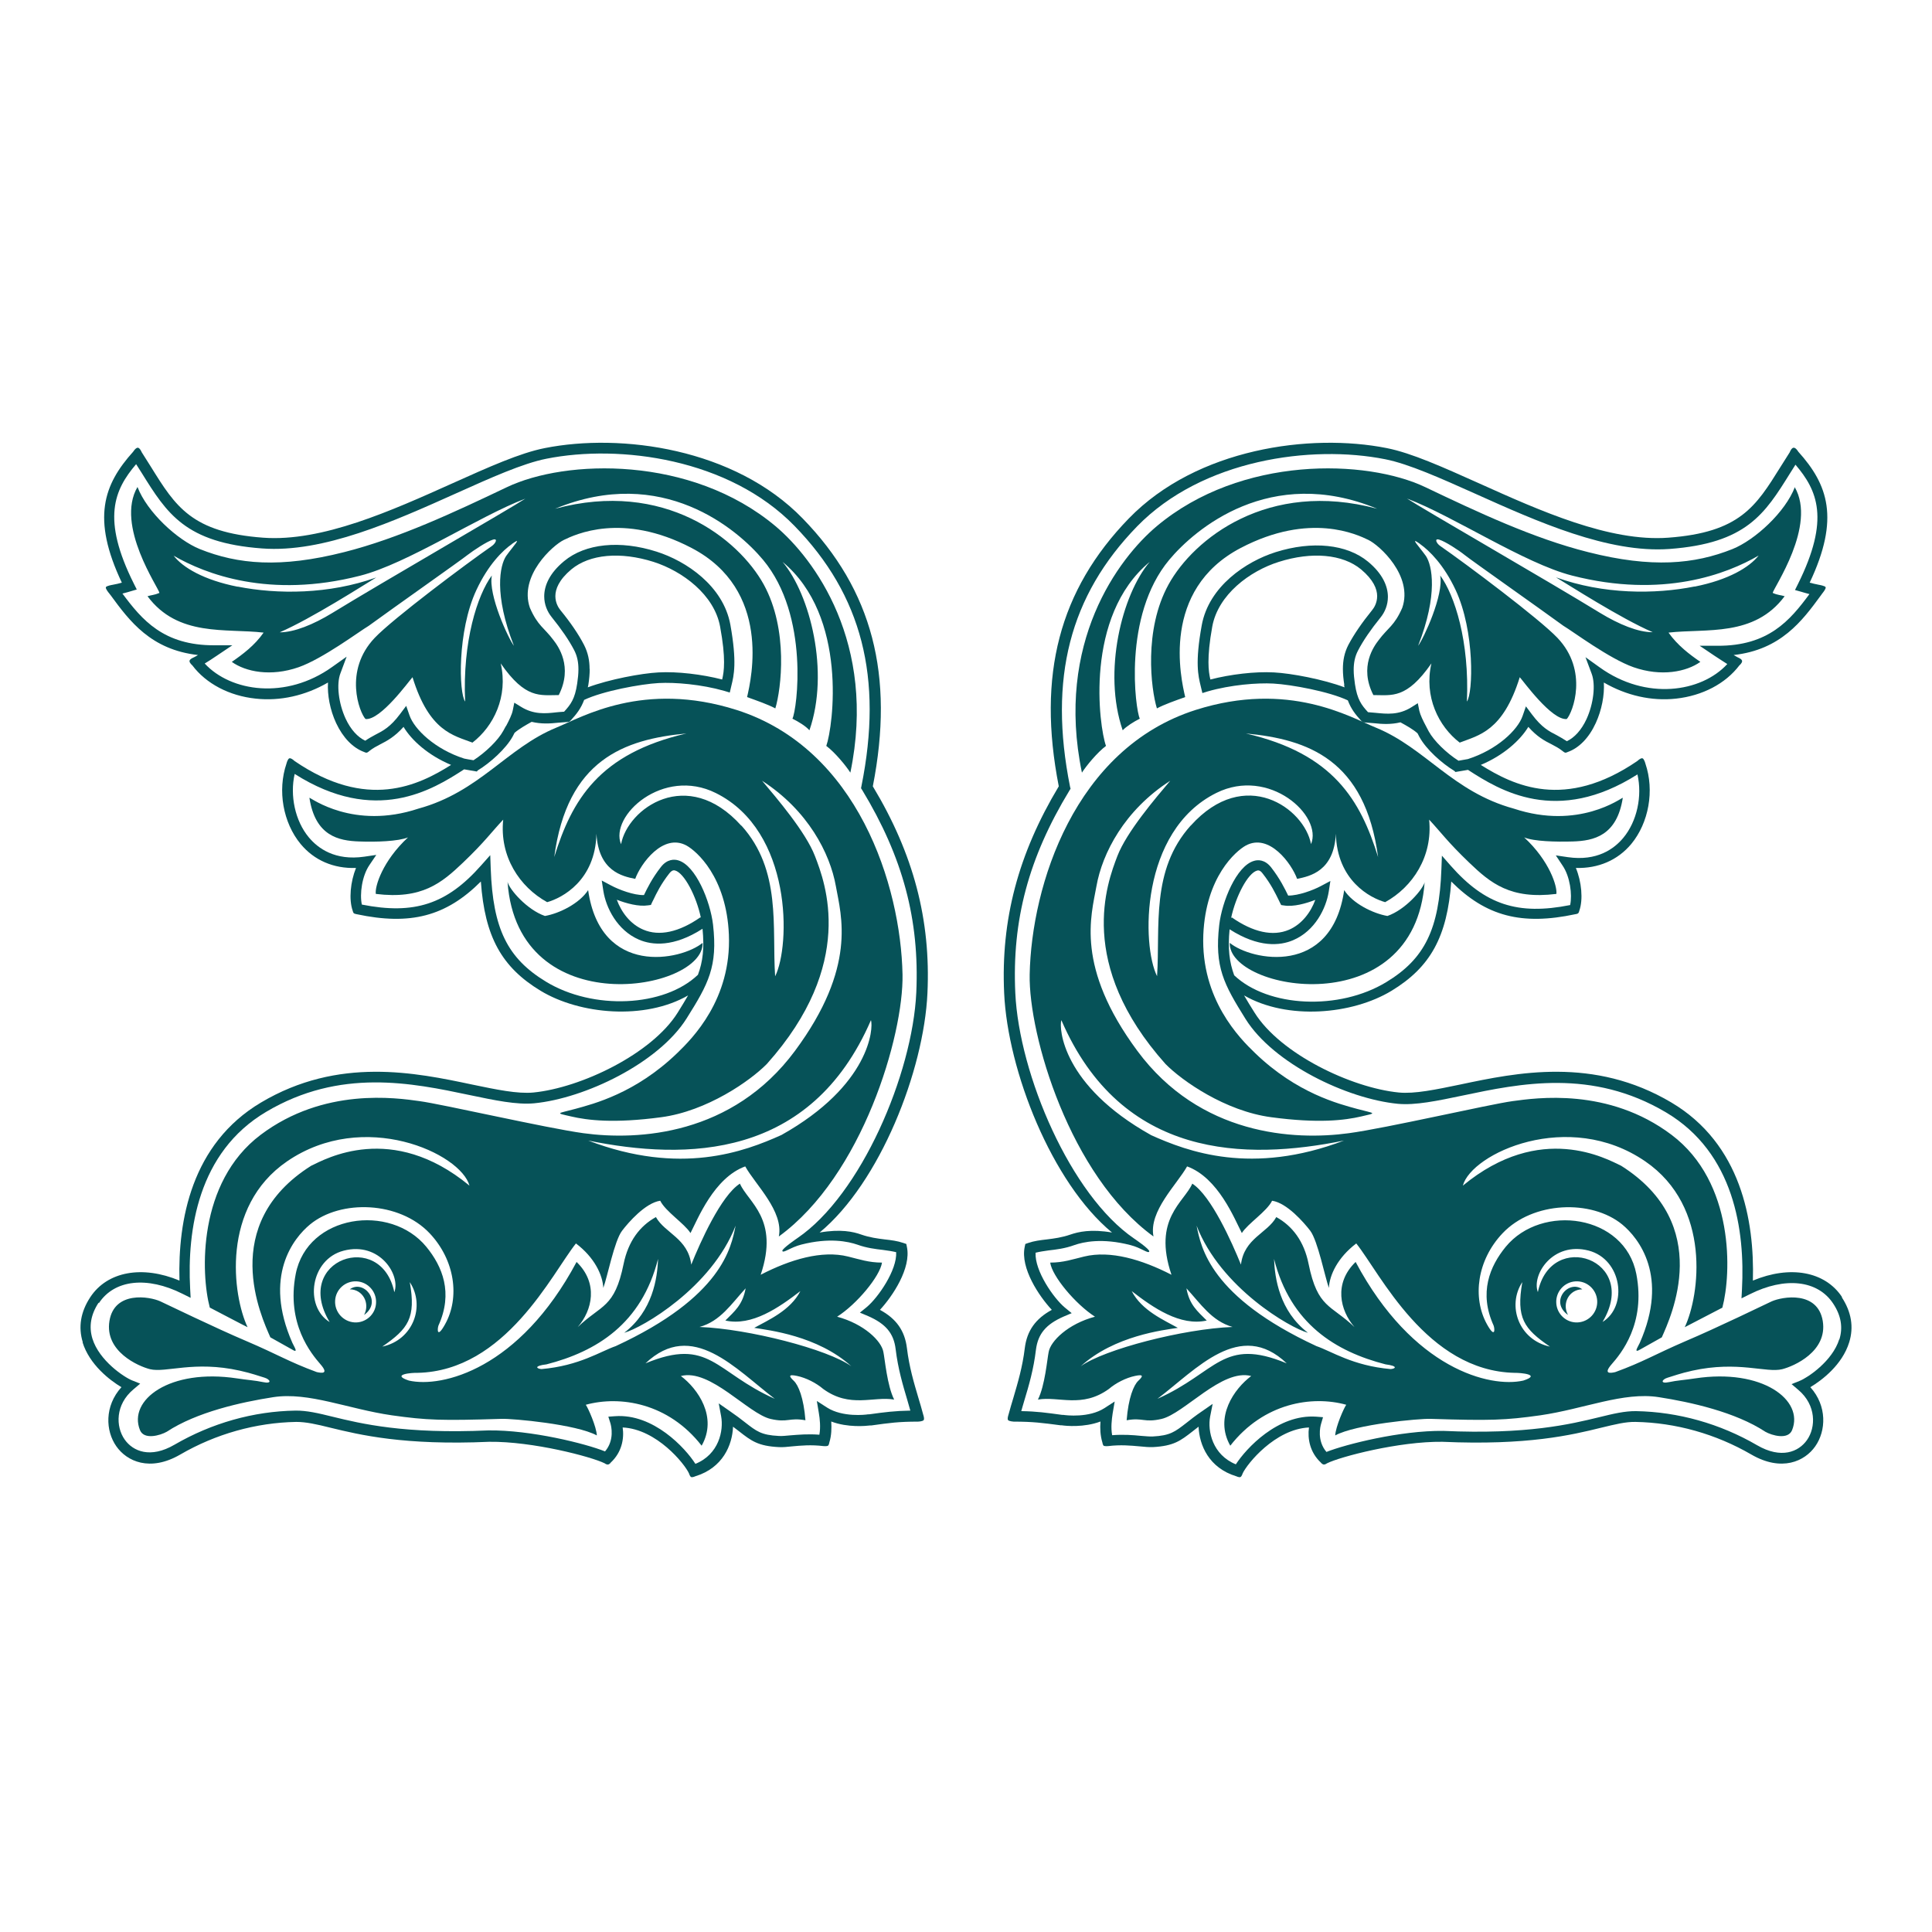 <svg width="48" height="48" viewBox="0 0 48 48" fill="none" xmlns="http://www.w3.org/2000/svg">
<g id="CasaDelMar_48">
<rect width="48" height="48" fill="white"/>
<g id="Group">
<g id="Group_2">
<path id="Vector" d="M44.587 12.099C45.148 13.056 44.052 14.618 44.043 14.731C44.169 14.788 44.241 14.782 44.339 14.813C43.58 15.83 42.399 15.61 41.454 15.717C41.678 16.035 41.98 16.262 42.245 16.444C41.901 16.69 41.275 16.819 40.582 16.576C39.984 16.365 39.093 15.698 38.841 15.547C38.218 15.093 36.555 13.922 36.395 13.793C36.234 13.664 35.907 13.453 35.762 13.409C35.626 13.365 35.686 13.5 35.784 13.566C36.439 14.02 38.243 15.373 38.693 15.846C39.474 16.665 39.074 17.703 38.926 17.864C38.551 17.902 37.843 16.916 37.758 16.825C37.339 18.173 36.735 18.267 36.266 18.45C35.74 18.047 35.374 17.307 35.563 16.482C34.943 17.373 34.584 17.269 34.121 17.269C33.759 16.561 34.14 16.05 34.254 15.902C34.48 15.597 34.644 15.55 34.839 15.1C35.113 14.306 34.272 13.547 33.998 13.415C33.725 13.283 32.547 12.713 30.825 13.614C28.832 14.659 29.338 16.857 29.446 17.319C29.206 17.404 28.92 17.505 28.743 17.6C28.596 17.121 28.41 15.648 29.033 14.52C29.653 13.393 31.498 11.91 34.216 12.64C31.555 11.539 29.679 13.154 29.049 13.909C27.887 15.301 28.211 17.64 28.318 17.855C28.164 17.933 27.988 18.044 27.893 18.144C27.393 16.693 27.874 14.772 28.564 13.96C26.933 15.311 27.305 18.053 27.478 18.532C27.267 18.689 26.993 19.02 26.88 19.196C26.212 15.969 27.789 13.872 28.737 13.075C30.837 11.312 33.954 11.406 35.415 12.105C36.709 12.722 38.098 13.377 39.455 13.717C41.042 14.12 42.1 14.017 43.041 13.642C43.605 13.415 44.357 12.722 44.594 12.099H44.587ZM42.103 14.574C42.944 14.407 43.463 14.095 43.693 13.802C42.915 14.256 41.316 14.879 39.058 14.3C37.874 13.998 36.105 12.82 34.956 12.386C35.374 12.659 38.504 14.46 39.751 15.226C40.226 15.515 40.702 15.71 41.061 15.707C40.27 15.367 38.954 14.52 38.658 14.344C39.836 14.769 41.114 14.769 42.103 14.571V14.574ZM35.28 13.513C35.012 13.324 35.233 13.547 35.425 13.812C35.582 14.045 35.733 14.769 35.233 16.044C35.368 15.868 35.875 14.775 35.781 14.297C36.139 14.782 36.511 15.934 36.445 17.43C36.599 17.219 36.643 15.685 36.165 14.659C35.872 14.032 35.513 13.68 35.277 13.513H35.28Z" fill="#065258"/>
<path id="Vector_2" d="M39.312 32.033C38.991 32.033 38.798 32.376 38.956 32.669C38.487 32.335 38.975 31.781 39.312 32.033Z" fill="#065258"/>
<path id="Vector_3" d="M35.398 21.91C35.354 22.096 34.917 22.603 34.47 22.757C34.108 22.694 33.607 22.445 33.396 22.115C33.087 24.272 31.088 23.866 30.553 23.425C30.509 24.618 35.144 25.446 35.395 21.913L35.398 21.91Z" fill="#065258"/>
<path id="Vector_4" d="M42.796 32.486C42.547 32.615 41.98 32.911 41.857 32.974C42.229 32.187 42.528 29.986 40.875 28.853C38.967 27.543 36.558 28.655 36.344 29.457C38.281 27.858 39.927 28.799 40.277 28.963C42.591 30.424 41.511 32.719 41.287 33.226L40.765 33.519C40.569 33.639 40.692 33.469 40.739 33.365C41.473 31.709 40.711 30.758 40.302 30.421C39.54 29.797 38.085 29.842 37.33 30.641C36.697 31.309 36.577 32.238 36.942 32.899C37.144 33.264 37.144 33.031 37.109 32.934C36.738 32.118 37.012 31.463 37.408 30.978C38.306 29.886 40.368 30.175 40.654 31.652C40.894 32.889 40.267 33.636 40.041 33.894C39.817 34.152 40.025 34.114 40.132 34.089C40.831 33.834 41.102 33.655 41.876 33.321C42.651 32.993 43.888 32.392 44.017 32.332C44.288 32.212 45.16 32.065 45.286 32.82C45.409 33.579 44.568 33.944 44.279 34.017C43.885 34.117 43.186 33.803 42.046 34.054C41.731 34.124 41.583 34.184 41.432 34.228C41.284 34.272 41.237 34.388 41.47 34.338C41.653 34.297 41.873 34.284 42.112 34.246C43.784 33.992 44.827 34.785 44.524 35.531C44.423 35.78 44.02 35.663 43.86 35.572C43.114 35.081 42.005 34.835 41.212 34.712C40.333 34.574 39.357 35.005 38.268 35.163C37.393 35.286 37.027 35.298 35.538 35.251C35.264 35.242 33.677 35.386 33.173 35.663C33.183 35.446 33.391 34.977 33.447 34.901C32.597 34.665 31.395 34.854 30.566 35.918C30.163 35.21 30.664 34.502 31.086 34.187C30.359 33.995 29.42 35.125 28.854 35.254C28.422 35.352 28.4 35.213 27.991 35.286C28.035 34.725 28.167 34.413 28.28 34.306C28.394 34.199 28.425 34.136 28.202 34.184C27.975 34.231 27.723 34.36 27.55 34.508C26.879 34.993 26.306 34.684 25.787 34.772C25.963 34.423 26.017 33.765 26.054 33.588C26.102 33.321 26.53 32.893 27.204 32.713C26.716 32.398 26.139 31.706 26.092 31.369C26.42 31.369 26.649 31.287 26.936 31.218C27.588 31.06 28.369 31.293 29.105 31.671C28.633 30.279 29.42 29.873 29.622 29.407C30.091 29.709 30.607 30.865 30.831 31.419C30.91 30.764 31.489 30.638 31.709 30.238C32.109 30.459 32.399 30.837 32.512 31.403C32.736 32.505 33.063 32.408 33.652 32.971C33.29 32.553 33.133 31.882 33.68 31.353C35.103 34.02 37.024 34.486 37.846 34.3C38.312 34.149 37.764 34.105 37.635 34.108C35.444 34.064 34.288 31.633 33.696 30.893C33.236 31.243 33.032 31.674 33.016 31.998C32.922 31.743 32.742 30.83 32.553 30.578C32.396 30.374 31.974 29.886 31.605 29.832C31.473 30.1 31.001 30.399 30.853 30.635C30.673 30.289 30.27 29.262 29.493 28.979C29.241 29.429 28.535 30.093 28.658 30.72C26.577 29.209 25.554 25.717 25.582 24.212C25.626 22.002 26.694 18.598 29.707 17.638C32.021 16.904 33.548 17.82 34.184 18.078C35.415 18.582 36.092 19.675 37.61 20.09C39.225 20.626 40.28 19.823 40.318 19.82C40.173 20.767 39.593 20.89 39.077 20.906C38.658 20.918 38.111 20.906 37.868 20.805C38.501 21.391 38.693 22.027 38.668 22.209C37.522 22.351 37.031 21.939 36.502 21.432C35.957 20.909 35.796 20.673 35.507 20.364C35.598 21.277 35.1 22.036 34.414 22.414C34.042 22.31 33.218 21.879 33.189 20.714C33.142 21.64 32.553 21.769 32.226 21.835C32.093 21.463 31.533 20.685 30.947 21.01C30.705 21.145 29.956 21.784 29.896 23.223C29.833 24.829 30.806 25.802 31.18 26.161C32.219 27.165 33.268 27.427 33.712 27.549C34.168 27.672 34.228 27.644 33.819 27.738C33.41 27.833 32.758 27.915 31.583 27.757C30.444 27.606 29.37 26.854 28.957 26.435C26.735 23.947 27.506 21.935 27.761 21.268C27.991 20.67 28.709 19.829 29.074 19.398C27.934 20.131 27.386 21.199 27.241 22.017C27.109 22.754 26.712 24.023 28.258 26.11C29.811 28.207 32.147 28.34 33.51 28.154C34.433 28.031 37.002 27.436 37.581 27.357C38.161 27.279 39.959 27.011 41.53 28.195C43.101 29.379 43.016 31.646 42.792 32.486H42.796ZM39.817 32.842C40.45 32.452 40.299 31.287 39.468 31.07C38.573 30.84 38.047 31.677 38.208 32.102C38.532 30.528 40.746 31.29 39.817 32.839V32.842ZM38.507 33.456C37.859 33.012 37.666 32.745 37.821 31.854C37.434 32.442 37.736 33.292 38.507 33.456ZM39.2 32.855C39.48 32.839 39.697 32.6 39.682 32.316C39.666 32.036 39.427 31.819 39.146 31.835C38.866 31.85 38.649 32.09 38.665 32.373C38.68 32.653 38.92 32.871 39.2 32.855ZM34.549 34.014C34.672 34.007 34.745 33.938 34.423 33.897C33.186 33.579 32.062 32.893 31.653 31.277C31.672 31.753 31.785 32.568 32.496 33.113C32.053 32.993 30.327 31.995 29.729 30.452C29.839 30.997 30.066 32.219 32.707 33.444C33.079 33.57 33.608 33.932 34.549 34.014ZM28.589 28.198C29.512 28.614 31.099 29.209 33.391 28.337C30.957 28.831 27.865 28.806 26.369 25.345C26.306 25.544 26.391 26.967 28.592 28.198H28.589ZM29.584 20.512C30.928 19.017 32.408 20.084 32.572 20.972C32.868 20.267 31.533 19.048 30.22 19.7C28.312 20.648 28.366 23.497 28.747 24.253C28.828 23.031 28.583 21.621 29.584 20.509V20.512ZM34.238 21.293C33.916 18.878 32.503 18.368 30.954 18.223C33.129 18.724 33.8 19.883 34.238 21.293ZM30.623 32.968C30.107 32.823 29.83 32.392 29.477 32.008C29.549 32.417 29.751 32.578 29.981 32.808C29.323 32.956 28.649 32.49 28.117 32.077C28.366 32.562 28.926 32.801 29.263 32.99C28.913 33.044 27.689 33.182 26.851 33.944C27.437 33.522 29.404 33.015 30.62 32.968H30.623ZM28.756 34.753C30.242 34.092 30.374 33.211 31.968 33.872C30.806 32.764 29.726 34.02 28.756 34.753Z" fill="#065258"/>
<path id="Vector_5" d="M45.767 32.228C45.342 31.583 44.47 31.432 43.55 31.816C43.591 30.32 43.254 28.419 41.526 27.392C39.596 26.246 37.678 26.649 36.277 26.945C35.669 27.071 35.147 27.181 34.753 27.143C33.575 27.027 31.812 26.186 31.17 25.16C31.069 25.002 30.987 24.864 30.909 24.731C31.982 25.349 33.594 25.21 34.574 24.615C35.537 24.029 35.956 23.277 36.056 21.901C36.919 22.767 37.81 22.997 39.139 22.713C39.139 22.713 39.189 22.707 39.208 22.691C39.227 22.675 39.237 22.628 39.237 22.628C39.337 22.348 39.293 21.904 39.152 21.564C39.709 21.58 40.191 21.372 40.528 20.969C40.965 20.44 41.107 19.64 40.88 18.973C40.88 18.973 40.852 18.859 40.808 18.84C40.764 18.825 40.679 18.907 40.679 18.907C38.878 20.138 37.606 19.517 36.79 19.004C37.354 18.768 37.769 18.393 37.971 18.059C38.191 18.308 38.377 18.406 38.547 18.491C38.642 18.541 38.733 18.588 38.824 18.661C38.824 18.661 38.859 18.692 38.884 18.699C38.909 18.705 38.95 18.683 38.95 18.683C39.23 18.585 39.479 18.33 39.646 17.965C39.794 17.644 39.866 17.269 39.847 16.957C40.408 17.282 41.034 17.424 41.642 17.357C42.297 17.285 42.87 16.986 43.216 16.529C43.216 16.529 43.286 16.473 43.282 16.422C43.279 16.372 43.172 16.331 43.172 16.331C43.141 16.315 43.106 16.293 43.072 16.274C44.243 16.142 44.772 15.43 45.238 14.794L45.276 14.741C45.276 14.741 45.37 14.631 45.358 14.59C45.348 14.555 45.194 14.53 45.194 14.53C45.096 14.511 45.033 14.495 44.961 14.476C45.716 12.88 45.414 12.039 44.677 11.221C44.677 11.221 44.621 11.123 44.564 11.123C44.507 11.123 44.466 11.236 44.466 11.236L44.233 11.605C43.623 12.584 43.223 13.229 41.444 13.359C39.989 13.466 38.264 12.691 36.746 12.008C35.846 11.605 35.071 11.255 34.454 11.133C32.555 10.755 29.737 11.139 28.046 12.88C26.318 14.659 25.764 16.772 26.305 19.536C25.298 21.214 24.863 22.852 24.948 24.675C25.036 26.599 26.129 29.385 27.628 30.622C27.108 30.531 26.793 30.604 26.592 30.673C26.384 30.745 26.192 30.77 26.009 30.793C25.849 30.811 25.694 30.83 25.546 30.881L25.474 30.906L25.458 30.981C25.348 31.507 25.814 32.203 26.132 32.543C25.726 32.764 25.515 33.063 25.461 33.491C25.405 33.96 25.288 34.35 25.178 34.725C25.137 34.864 25.093 35.005 25.055 35.15C25.055 35.15 25.017 35.257 25.049 35.286C25.084 35.314 25.184 35.32 25.184 35.32C25.669 35.32 25.896 35.352 26.349 35.411H26.378C26.478 35.427 26.932 35.471 27.341 35.317C27.328 35.481 27.335 35.663 27.388 35.837C27.388 35.837 27.398 35.909 27.426 35.922C27.458 35.934 27.53 35.928 27.53 35.928C27.839 35.89 28.097 35.915 28.308 35.934C28.437 35.947 28.544 35.956 28.642 35.953C29.164 35.925 29.328 35.796 29.633 35.559C29.677 35.522 29.728 35.487 29.778 35.446C29.797 35.903 30.033 36.469 30.713 36.677C30.713 36.677 30.786 36.712 30.82 36.696C30.852 36.68 30.874 36.605 30.874 36.605C30.984 36.369 31.677 35.506 32.521 35.465C32.483 35.745 32.543 36.082 32.816 36.337C32.816 36.337 32.842 36.375 32.883 36.385C32.924 36.391 32.968 36.356 32.968 36.356C33.295 36.192 34.759 35.808 35.836 35.821C37.952 35.915 39.051 35.651 39.781 35.471C40.134 35.386 40.386 35.323 40.631 35.327C41.633 35.345 42.628 35.626 43.509 36.136C44.268 36.577 44.841 36.303 45.099 35.934C45.37 35.55 45.398 34.93 44.977 34.464C45.263 34.294 45.77 33.91 45.943 33.349C46.06 32.971 45.997 32.593 45.757 32.228H45.767ZM45.697 33.27C45.528 33.818 44.91 34.228 44.715 34.306L44.511 34.388L44.681 34.533C45.124 34.908 45.121 35.459 44.892 35.78C44.687 36.07 44.255 36.255 43.654 35.906C42.735 35.371 41.696 35.078 40.647 35.059C40.37 35.056 40.087 35.122 39.731 35.21C39.019 35.383 37.939 35.645 35.858 35.55C34.797 35.538 33.431 35.884 32.955 36.073C32.716 35.792 32.801 35.44 32.823 35.371L32.87 35.21L32.703 35.197C31.746 35.128 30.956 35.991 30.704 36.381C30.125 36.145 29.998 35.556 30.065 35.197L30.128 34.879L29.86 35.065C29.699 35.175 29.577 35.27 29.479 35.349C29.192 35.572 29.073 35.667 28.638 35.689C28.56 35.692 28.459 35.682 28.342 35.673C28.15 35.654 27.911 35.635 27.631 35.657C27.596 35.468 27.621 35.267 27.643 35.119L27.694 34.82L27.442 34.983C27.058 35.232 26.485 35.163 26.422 35.153H26.393C26 35.1 25.764 35.065 25.373 35.059C25.398 34.977 25.42 34.889 25.446 34.807C25.562 34.423 25.679 34.026 25.738 33.532C25.789 33.138 25.987 32.902 26.425 32.71L26.626 32.625L26.456 32.486C26.173 32.25 25.704 31.57 25.729 31.123C25.83 31.098 25.94 31.082 26.053 31.066C26.245 31.044 26.459 31.019 26.692 30.934C26.916 30.855 27.382 30.752 28.087 30.934C28.349 31 28.534 31.158 28.553 31.092C28.569 31.035 28.175 30.77 28.175 30.77C26.601 29.697 25.32 26.699 25.225 24.672C25.14 22.861 25.556 21.309 26.57 19.64L26.598 19.596L26.585 19.546C26.047 16.854 26.576 14.801 28.251 13.078C29.873 11.413 32.584 11.044 34.416 11.41C35.002 11.526 35.801 11.885 36.652 12.266C38.201 12.962 39.958 13.749 41.478 13.639C43.39 13.497 43.843 12.77 44.473 11.759L44.608 11.545C45.15 12.181 45.474 12.896 44.668 14.514L44.596 14.659L44.753 14.703L44.838 14.728C44.879 14.738 44.917 14.75 44.955 14.76C44.473 15.412 43.937 16.051 42.669 16.044H42.228L42.593 16.29C42.725 16.375 42.826 16.444 42.914 16.498C42.266 17.203 40.896 17.408 39.747 16.583L39.391 16.328L39.545 16.74C39.646 17.011 39.592 17.483 39.416 17.867C39.29 18.138 39.117 18.327 38.928 18.415C38.843 18.359 38.758 18.311 38.679 18.267C38.487 18.17 38.305 18.075 38.062 17.751L37.911 17.549L37.829 17.786C37.709 18.138 37.19 18.629 36.469 18.859C36.469 18.859 36.293 18.891 36.236 18.9C35.934 18.708 35.625 18.406 35.496 18.17C35.474 18.132 35.455 18.091 35.436 18.056C35.436 18.056 35.436 18.05 35.433 18.05C35.354 17.902 35.288 17.767 35.263 17.66L35.225 17.471L35.065 17.572C34.747 17.77 34.457 17.738 34.174 17.71C34.174 17.71 34.057 17.701 33.988 17.694C33.824 17.515 33.72 17.379 33.663 16.995C33.645 16.869 33.632 16.753 33.632 16.643C33.632 16.473 33.66 16.315 33.739 16.164C33.868 15.915 34.057 15.641 34.296 15.345C34.407 15.21 34.482 15.03 34.482 14.829C34.482 14.565 34.35 14.253 33.988 13.954C33.462 13.519 32.602 13.431 31.692 13.718C30.956 13.951 30.033 14.568 29.857 15.534C29.687 16.466 29.769 16.791 29.832 17.049L29.873 17.219L30.005 17.178C30.575 17.014 31.236 16.961 31.636 16.983C32.086 17.008 33.024 17.181 33.487 17.401C33.566 17.612 33.673 17.748 33.818 17.908L33.862 17.946L34.139 17.968C34.34 17.99 34.558 18.003 34.794 17.946L34.822 17.962C34.926 18.019 35.109 18.119 35.219 18.22C35.235 18.248 35.247 18.274 35.263 18.305C35.433 18.62 35.83 18.97 36.132 19.152L36.16 19.18L36.472 19.127C37.262 19.64 38.679 20.512 40.682 19.24C40.805 19.779 40.672 20.405 40.332 20.814C40.102 21.092 39.677 21.4 38.953 21.296L38.654 21.252L38.821 21.504C39.007 21.775 39.066 22.225 39.01 22.486C37.709 22.745 36.897 22.477 36.044 21.51L35.824 21.259L35.811 21.595C35.757 23.085 35.398 23.822 34.441 24.401C33.27 25.112 31.507 25.03 30.663 24.231C30.543 23.903 30.502 23.566 30.549 23.088C31.271 23.551 31.803 23.497 32.127 23.359C32.675 23.126 32.946 22.565 33.012 22.153L33.053 21.888L32.816 22.014C32.628 22.115 32.259 22.253 32.004 22.25C31.922 22.083 31.803 21.835 31.582 21.551C31.425 21.35 31.248 21.359 31.157 21.388C30.72 21.51 30.358 22.398 30.291 22.984C30.172 24.026 30.405 24.451 30.946 25.317C31.639 26.425 33.465 27.301 34.731 27.424C35.165 27.464 35.707 27.351 36.337 27.219C37.769 26.917 39.551 26.545 41.393 27.638C43.09 28.645 43.355 30.582 43.279 32.027L43.267 32.257L43.471 32.156C44.347 31.715 45.162 31.803 45.546 32.389C45.742 32.685 45.792 32.984 45.697 33.283V33.27ZM33.393 17.017C33.393 17.039 33.402 17.055 33.405 17.077C32.88 16.879 32.083 16.728 31.651 16.706C31.182 16.68 30.572 16.753 30.071 16.882C30.046 16.772 30.024 16.646 30.024 16.451C30.024 16.243 30.046 15.966 30.118 15.569C30.263 14.772 31.05 14.187 31.771 13.96C32.593 13.699 33.358 13.768 33.815 14.146C34.123 14.404 34.215 14.634 34.215 14.81C34.215 14.986 34.133 15.106 34.089 15.16C33.837 15.471 33.638 15.761 33.5 16.022C33.399 16.218 33.364 16.413 33.364 16.621C33.364 16.747 33.377 16.876 33.399 17.017H33.393ZM30.587 22.805C30.701 22.269 31.003 21.693 31.23 21.63C31.252 21.624 31.302 21.608 31.371 21.703C31.579 21.967 31.686 22.194 31.768 22.36L31.799 22.424L31.831 22.486L31.9 22.496C32.136 22.534 32.442 22.449 32.678 22.357C32.568 22.66 32.347 22.962 32.023 23.1C31.626 23.27 31.132 23.163 30.603 22.792L30.59 22.808L30.587 22.805Z" fill="#065258"/>
</g>
<g id="Group_3">
<path id="Vector_6" d="M3.416 12.099C3.652 12.719 4.402 13.415 4.965 13.642C5.907 14.02 6.962 14.12 8.552 13.717C9.909 13.374 11.297 12.722 12.591 12.105C14.052 11.406 17.169 11.312 19.27 13.075C20.217 13.872 21.795 15.969 21.127 19.196C21.014 19.02 20.74 18.689 20.529 18.532C20.699 18.053 21.074 15.311 19.443 13.96C20.129 14.775 20.614 16.693 20.11 18.144C20.019 18.04 19.843 17.933 19.688 17.855C19.799 17.64 20.12 15.301 18.958 13.909C18.328 13.154 16.455 11.539 13.791 12.64C16.505 11.907 18.35 13.39 18.974 14.52C19.594 15.648 19.408 17.121 19.263 17.6C19.087 17.505 18.797 17.404 18.561 17.319C18.668 16.857 19.175 14.656 17.182 13.614C15.46 12.713 14.282 13.283 14.008 13.415C13.734 13.547 12.89 14.306 13.165 15.1C13.36 15.55 13.523 15.597 13.75 15.902C13.864 16.05 14.241 16.561 13.882 17.269C13.419 17.269 13.057 17.373 12.44 16.482C12.629 17.307 12.264 18.044 11.738 18.45C11.269 18.27 10.665 18.176 10.249 16.825C10.164 16.916 9.455 17.902 9.081 17.864C8.93 17.703 8.53 16.665 9.311 15.846C9.761 15.373 11.565 14.02 12.22 13.566C12.318 13.497 12.377 13.365 12.242 13.409C12.1 13.453 11.773 13.667 11.609 13.793C11.448 13.922 9.786 15.093 9.163 15.547C8.911 15.698 8.02 16.365 7.421 16.576C6.726 16.819 6.102 16.69 5.759 16.444C6.023 16.262 6.329 16.035 6.549 15.717C5.608 15.607 4.421 15.83 3.665 14.813C3.763 14.782 3.835 14.785 3.961 14.731C3.952 14.618 2.856 13.056 3.416 12.099ZM5.904 14.574C6.892 14.769 8.171 14.769 9.348 14.347C9.056 14.523 7.736 15.37 6.949 15.71C7.308 15.71 7.783 15.518 8.256 15.229C9.503 14.464 12.632 12.663 13.051 12.389C11.902 12.823 10.132 14.001 8.948 14.303C6.691 14.882 5.095 14.259 4.314 13.806C4.54 14.098 5.06 14.41 5.904 14.577V14.574ZM12.724 13.513C12.488 13.676 12.129 14.032 11.836 14.659C11.357 15.685 11.401 17.219 11.556 17.43C11.489 15.934 11.861 14.782 12.22 14.297C12.125 14.778 12.632 15.868 12.768 16.044C12.267 14.769 12.418 14.045 12.576 13.812C12.768 13.544 12.991 13.324 12.72 13.513H12.724Z" fill="#065258"/>
<path id="Vector_7" d="M8.69 32.033C9.011 32.033 9.2 32.376 9.046 32.669C9.512 32.335 9.024 31.781 8.69 32.033Z" fill="#065258"/>
<path id="Vector_8" d="M12.61 21.91C12.654 22.096 13.092 22.603 13.539 22.757C13.901 22.694 14.398 22.445 14.612 22.115C14.921 24.272 16.92 23.866 17.456 23.425C17.5 24.618 12.865 25.446 12.61 21.913V21.91Z" fill="#065258"/>
<path id="Vector_9" d="M5.212 32.486C4.989 31.646 4.904 29.379 6.475 28.195C8.046 27.011 9.844 27.276 10.423 27.357C11.003 27.436 13.575 28.028 14.495 28.154C15.861 28.34 18.194 28.207 19.75 26.11C21.296 24.023 20.899 22.754 20.767 22.017C20.622 21.199 20.071 20.131 18.934 19.398C19.299 19.832 20.017 20.67 20.247 21.268C20.505 21.935 21.277 23.947 19.051 26.435C18.638 26.854 17.564 27.606 16.428 27.757C15.25 27.915 14.598 27.833 14.189 27.738C13.78 27.644 13.843 27.672 14.296 27.549C14.74 27.427 15.789 27.165 16.828 26.161C17.199 25.802 18.175 24.829 18.109 23.223C18.049 21.784 17.303 21.145 17.061 21.01C16.475 20.685 15.915 21.463 15.782 21.835C15.458 21.772 14.869 21.64 14.819 20.714C14.79 21.879 13.966 22.31 13.594 22.414C12.908 22.036 12.407 21.277 12.502 20.364C12.209 20.673 12.051 20.909 11.503 21.432C10.971 21.939 10.48 22.351 9.337 22.209C9.309 22.027 9.504 21.391 10.137 20.805C9.894 20.903 9.347 20.922 8.928 20.906C8.408 20.89 7.832 20.767 7.687 19.82C7.725 19.82 8.78 20.626 10.395 20.09C11.913 19.675 12.593 18.582 13.821 18.078C14.454 17.82 15.984 16.904 18.298 17.638C21.314 18.598 22.379 22.002 22.423 24.212C22.451 25.717 21.431 29.206 19.35 30.72C19.473 30.093 18.767 29.432 18.515 28.979C17.738 29.262 17.335 30.289 17.155 30.635C17.007 30.399 16.535 30.1 16.403 29.832C16.034 29.886 15.612 30.371 15.455 30.578C15.263 30.827 15.086 31.743 14.989 31.998C14.973 31.674 14.768 31.24 14.309 30.893C13.72 31.63 12.561 34.064 10.37 34.108C10.244 34.102 9.693 34.146 10.159 34.3C10.981 34.486 12.901 34.02 14.325 31.353C14.872 31.882 14.715 32.556 14.353 32.971C14.942 32.408 15.269 32.505 15.493 31.403C15.609 30.837 15.896 30.459 16.296 30.238C16.519 30.638 17.095 30.767 17.174 31.419C17.398 30.862 17.914 29.706 18.383 29.407C18.585 29.873 19.369 30.279 18.899 31.671C19.636 31.29 20.42 31.057 21.069 31.218C21.352 31.287 21.585 31.369 21.913 31.369C21.862 31.709 21.289 32.401 20.798 32.713C21.469 32.893 21.9 33.318 21.947 33.588C21.985 33.765 22.039 34.42 22.215 34.772C21.695 34.684 21.119 34.993 20.452 34.508C20.279 34.36 20.027 34.231 19.8 34.184C19.573 34.136 19.608 34.199 19.721 34.306C19.835 34.413 19.967 34.725 20.011 35.286C19.602 35.213 19.579 35.352 19.148 35.254C18.585 35.125 17.646 33.995 16.916 34.187C17.338 34.502 17.835 35.21 17.432 35.918C16.604 34.854 15.405 34.668 14.554 34.901C14.611 34.98 14.819 35.446 14.828 35.663C14.325 35.386 12.738 35.242 12.464 35.251C10.971 35.298 10.609 35.286 9.734 35.163C8.644 35.005 7.668 34.577 6.79 34.712C5.996 34.835 4.888 35.081 4.142 35.572C3.981 35.663 3.578 35.78 3.478 35.531C3.175 34.785 4.214 33.992 5.889 34.246C6.132 34.284 6.349 34.297 6.535 34.338C6.768 34.388 6.717 34.272 6.573 34.228C6.421 34.184 6.273 34.124 5.959 34.054C4.819 33.799 4.12 34.114 3.726 34.017C3.437 33.944 2.596 33.576 2.719 32.82C2.841 32.065 3.717 32.209 3.984 32.332C4.117 32.392 5.351 32.993 6.126 33.321C6.9 33.651 7.171 33.831 7.87 34.089C7.977 34.111 8.185 34.152 7.961 33.894C7.738 33.636 7.108 32.889 7.347 31.652C7.637 30.175 9.696 29.883 10.593 30.978C10.99 31.463 11.264 32.118 10.893 32.934C10.861 33.031 10.858 33.264 11.059 32.899C11.428 32.238 11.305 31.309 10.675 30.641C9.92 29.842 8.465 29.794 7.703 30.421C7.294 30.758 6.532 31.706 7.265 33.365C7.313 33.469 7.432 33.642 7.24 33.519L6.717 33.226C6.497 32.723 5.414 30.424 7.731 28.963C8.081 28.799 9.728 27.858 11.664 29.457C11.447 28.655 9.041 27.546 7.133 28.853C5.48 29.986 5.779 32.187 6.151 32.974C6.028 32.915 5.461 32.615 5.212 32.486ZM8.188 32.842C7.259 31.293 9.472 30.531 9.797 32.105C9.957 31.68 9.435 30.84 8.537 31.073C7.709 31.287 7.555 32.455 8.188 32.845V32.842ZM9.498 33.456C10.269 33.292 10.571 32.442 10.181 31.854C10.338 32.745 10.143 33.012 9.498 33.456ZM8.808 32.855C9.088 32.871 9.331 32.653 9.343 32.373C9.359 32.093 9.142 31.85 8.862 31.835C8.581 31.819 8.339 32.036 8.326 32.316C8.311 32.597 8.528 32.839 8.811 32.855H8.808ZM13.456 34.014C14.397 33.932 14.926 33.57 15.297 33.444C17.942 32.219 18.166 30.997 18.276 30.452C17.678 31.995 15.952 32.99 15.508 33.113C16.217 32.568 16.333 31.756 16.349 31.277C15.94 32.893 14.816 33.579 13.578 33.897C13.257 33.935 13.329 34.004 13.449 34.014H13.456ZM19.416 28.198C21.617 26.964 21.702 25.544 21.639 25.345C20.14 28.806 17.051 28.831 14.614 28.337C16.906 29.212 18.493 28.614 19.416 28.198ZM18.421 20.512C19.422 21.624 19.177 23.034 19.258 24.256C19.639 23.497 19.693 20.651 17.785 19.703C16.472 19.048 15.137 20.27 15.43 20.975C15.593 20.087 17.073 19.02 18.418 20.515L18.421 20.512ZM13.77 21.293C14.208 19.879 14.879 18.724 17.054 18.223C15.505 18.368 14.091 18.878 13.77 21.293ZM17.382 32.968C18.597 33.015 20.565 33.522 21.151 33.944C20.31 33.182 19.091 33.047 18.739 32.99C19.079 32.801 19.636 32.562 19.885 32.077C19.353 32.486 18.679 32.956 18.021 32.808C18.251 32.578 18.452 32.417 18.525 32.008C18.172 32.392 17.898 32.827 17.379 32.968H17.382ZM19.249 34.753C18.282 34.02 17.199 32.767 16.037 33.872C17.631 33.211 17.763 34.092 19.249 34.753Z" fill="#065258"/>
<path id="Vector_10" d="M2.051 33.349C2.224 33.907 2.731 34.294 3.017 34.464C2.592 34.933 2.62 35.55 2.891 35.934C3.149 36.303 3.722 36.577 4.481 36.136C5.36 35.626 6.358 35.345 7.359 35.327C7.602 35.327 7.857 35.383 8.209 35.471C8.937 35.648 10.039 35.915 12.154 35.821C13.234 35.808 14.695 36.192 15.023 36.356C15.023 36.356 15.064 36.391 15.108 36.385C15.149 36.378 15.174 36.337 15.174 36.337C15.448 36.082 15.511 35.745 15.47 35.465C16.314 35.506 17.01 36.369 17.117 36.605C17.117 36.605 17.139 36.68 17.17 36.696C17.205 36.712 17.277 36.677 17.277 36.677C17.957 36.469 18.194 35.903 18.212 35.446C18.263 35.484 18.313 35.522 18.36 35.559C18.663 35.796 18.833 35.928 19.352 35.953C19.45 35.959 19.56 35.947 19.686 35.934C19.894 35.915 20.152 35.89 20.46 35.928C20.46 35.928 20.533 35.934 20.564 35.922C20.596 35.909 20.605 35.837 20.605 35.837C20.659 35.663 20.662 35.481 20.652 35.317C21.065 35.474 21.518 35.427 21.619 35.415H21.648C22.098 35.352 22.325 35.32 22.809 35.32C22.809 35.32 22.91 35.317 22.945 35.286C22.976 35.257 22.938 35.15 22.938 35.15C22.901 35.005 22.857 34.864 22.816 34.725C22.705 34.35 22.589 33.963 22.532 33.491C22.479 33.063 22.271 32.764 21.862 32.543C22.177 32.203 22.642 31.507 22.532 30.981L22.517 30.906L22.444 30.881C22.296 30.83 22.142 30.811 21.981 30.793C21.796 30.77 21.607 30.745 21.399 30.673C21.197 30.6 20.882 30.531 20.363 30.622C21.862 29.382 22.954 26.599 23.042 24.675C23.127 22.852 22.696 21.214 21.685 19.536C22.227 16.775 21.673 14.659 19.941 12.88C18.25 11.139 15.432 10.755 13.534 11.133C12.916 11.255 12.139 11.605 11.241 12.008C9.721 12.691 7.998 13.466 6.54 13.359C4.765 13.229 4.362 12.584 3.754 11.605L3.521 11.236C3.521 11.236 3.477 11.126 3.423 11.123C3.37 11.123 3.31 11.221 3.31 11.221C2.573 12.039 2.271 12.88 3.027 14.476C2.957 14.495 2.891 14.514 2.794 14.53C2.794 14.53 2.639 14.555 2.63 14.59C2.617 14.631 2.712 14.741 2.712 14.741L2.753 14.794C3.219 15.43 3.748 16.142 4.919 16.274C4.884 16.296 4.85 16.315 4.818 16.331C4.818 16.331 4.711 16.372 4.708 16.422C4.705 16.47 4.777 16.529 4.777 16.529C5.12 16.986 5.697 17.288 6.352 17.357C6.962 17.424 7.589 17.282 8.149 16.957C8.13 17.266 8.2 17.641 8.351 17.965C8.521 18.327 8.767 18.582 9.047 18.683C9.047 18.683 9.088 18.705 9.113 18.699C9.138 18.695 9.173 18.661 9.173 18.661C9.264 18.588 9.355 18.541 9.45 18.491C9.617 18.406 9.806 18.305 10.026 18.059C10.227 18.396 10.643 18.768 11.207 19.004C10.391 19.517 9.119 20.138 7.318 18.907C7.318 18.907 7.233 18.825 7.189 18.84C7.145 18.856 7.117 18.973 7.117 18.973C6.89 19.64 7.032 20.44 7.469 20.969C7.806 21.375 8.288 21.583 8.845 21.564C8.707 21.904 8.663 22.348 8.763 22.628C8.763 22.628 8.773 22.675 8.792 22.691C8.811 22.704 8.861 22.713 8.861 22.713C10.193 22.997 11.081 22.767 11.947 21.901C12.044 23.274 12.463 24.029 13.43 24.615C14.409 25.207 16.021 25.349 17.095 24.731C17.019 24.864 16.934 25.002 16.836 25.16C16.194 26.186 14.431 27.027 13.253 27.143C12.86 27.181 12.334 27.071 11.729 26.945C10.328 26.649 8.411 26.246 6.484 27.392C4.755 28.419 4.418 30.32 4.459 31.816C3.543 31.432 2.668 31.583 2.243 32.228C2.003 32.593 1.94 32.971 2.057 33.349H2.051ZM2.457 32.376C2.841 31.791 3.656 31.703 4.532 32.143L4.736 32.244L4.724 32.014C4.648 30.566 4.916 28.629 6.61 27.625C8.449 26.532 10.234 26.904 11.666 27.206C12.296 27.338 12.838 27.452 13.272 27.411C14.538 27.288 16.361 26.41 17.057 25.305C17.602 24.439 17.834 24.014 17.715 22.971C17.646 22.389 17.284 21.498 16.849 21.375C16.758 21.347 16.578 21.337 16.421 21.539C16.2 21.822 16.081 22.068 15.999 22.238C15.744 22.244 15.376 22.102 15.187 22.002L14.95 21.876L14.991 22.14C15.057 22.549 15.328 23.11 15.876 23.346C16.2 23.485 16.733 23.538 17.454 23.075C17.501 23.554 17.463 23.891 17.34 24.218C16.5 25.021 14.736 25.103 13.562 24.388C12.605 23.806 12.246 23.072 12.192 21.583L12.18 21.246L11.956 21.498C11.103 22.464 10.294 22.732 8.99 22.474C8.933 22.212 8.993 21.762 9.179 21.491L9.349 21.24L9.05 21.284C8.326 21.388 7.901 21.079 7.671 20.802C7.331 20.393 7.199 19.766 7.321 19.228C9.324 20.5 10.741 19.628 11.531 19.114L11.846 19.168L11.871 19.14C12.173 18.957 12.57 18.604 12.74 18.293C12.756 18.261 12.768 18.236 12.784 18.207C12.898 18.107 13.08 18.006 13.181 17.949L13.209 17.934C13.445 17.99 13.663 17.978 13.864 17.956L14.141 17.934L14.182 17.896C14.327 17.738 14.434 17.6 14.513 17.389C14.976 17.169 15.914 16.995 16.364 16.97C16.767 16.948 17.425 17.002 17.995 17.165L18.131 17.206L18.171 17.036C18.234 16.778 18.313 16.457 18.146 15.522C17.97 14.555 17.047 13.938 16.311 13.705C15.401 13.415 14.541 13.504 14.015 13.941C13.653 14.24 13.521 14.549 13.521 14.816C13.521 15.018 13.597 15.197 13.707 15.333C13.946 15.629 14.135 15.903 14.264 16.151C14.343 16.303 14.371 16.457 14.371 16.63C14.371 16.743 14.358 16.86 14.34 16.983C14.283 17.367 14.179 17.502 14.015 17.682C13.946 17.685 13.829 17.697 13.829 17.697C13.549 17.729 13.26 17.757 12.942 17.559L12.778 17.458L12.74 17.647C12.718 17.754 12.652 17.89 12.573 18.038C12.573 18.038 12.57 18.038 12.567 18.041C12.548 18.078 12.526 18.119 12.504 18.157C12.375 18.393 12.063 18.695 11.764 18.888C11.707 18.878 11.534 18.85 11.534 18.847C10.813 18.617 10.294 18.122 10.174 17.773L10.092 17.537L9.941 17.738C9.699 18.063 9.516 18.157 9.324 18.255C9.245 18.299 9.16 18.343 9.075 18.403C8.886 18.314 8.713 18.126 8.587 17.855C8.411 17.474 8.354 16.998 8.458 16.728L8.612 16.315L8.253 16.57C7.104 17.392 5.734 17.187 5.086 16.485C5.174 16.432 5.278 16.366 5.407 16.277L5.772 16.032H5.331C4.062 16.038 3.527 15.399 3.042 14.747C3.08 14.738 3.118 14.725 3.159 14.716L3.244 14.691L3.398 14.646L3.326 14.502C2.517 12.886 2.841 12.168 3.382 11.532L3.518 11.746C4.147 12.757 4.601 13.485 6.512 13.626C8.036 13.74 9.79 12.949 11.339 12.254C12.186 11.873 12.986 11.514 13.575 11.397C15.407 11.032 18.115 11.397 19.739 13.066C21.415 14.785 21.944 16.841 21.402 19.533L21.392 19.583L21.421 19.628C22.431 21.296 22.847 22.849 22.765 24.659C22.671 26.687 21.389 29.684 19.815 30.758C19.815 30.758 19.421 31.026 19.437 31.079C19.456 31.145 19.645 30.988 19.906 30.922C20.608 30.742 21.075 30.846 21.298 30.922C21.534 31.007 21.748 31.032 21.937 31.054C22.054 31.07 22.161 31.085 22.265 31.11C22.29 31.555 21.817 32.238 21.534 32.474L21.364 32.612L21.566 32.697C22.006 32.889 22.205 33.126 22.252 33.519C22.312 34.014 22.431 34.41 22.545 34.794C22.57 34.876 22.592 34.964 22.617 35.046C22.227 35.053 21.988 35.084 21.597 35.138H21.569C21.506 35.15 20.933 35.216 20.549 34.971L20.294 34.807L20.344 35.106C20.369 35.254 20.391 35.459 20.357 35.645C20.076 35.623 19.837 35.645 19.645 35.66C19.529 35.67 19.428 35.682 19.349 35.676C18.911 35.654 18.795 35.559 18.508 35.336C18.408 35.257 18.285 35.163 18.124 35.053L17.857 34.867L17.916 35.185C17.983 35.544 17.86 36.133 17.277 36.369C17.029 35.978 16.235 35.116 15.281 35.185L15.114 35.197L15.165 35.358C15.187 35.43 15.272 35.78 15.032 36.06C14.557 35.868 13.19 35.525 12.132 35.538C10.051 35.632 8.971 35.371 8.26 35.197C7.904 35.109 7.62 35.043 7.343 35.046C6.295 35.062 5.256 35.358 4.336 35.893C3.735 36.243 3.304 36.057 3.099 35.767C2.869 35.443 2.866 34.895 3.313 34.52L3.483 34.376L3.278 34.294C3.083 34.215 2.466 33.806 2.296 33.258C2.205 32.959 2.255 32.66 2.45 32.364L2.457 32.376ZM14.648 16.621C14.648 16.413 14.61 16.218 14.51 16.022C14.374 15.758 14.176 15.468 13.924 15.16C13.88 15.106 13.798 14.983 13.798 14.81C13.798 14.637 13.886 14.404 14.195 14.146C14.651 13.768 15.413 13.699 16.238 13.96C16.956 14.19 17.746 14.775 17.891 15.569C17.964 15.966 17.989 16.243 17.989 16.451C17.989 16.658 17.967 16.772 17.942 16.882C17.441 16.753 16.827 16.68 16.361 16.706C15.933 16.728 15.133 16.879 14.604 17.077C14.607 17.055 14.614 17.039 14.617 17.017C14.639 16.876 14.651 16.747 14.651 16.621H14.648ZM17.403 22.789C16.871 23.16 16.38 23.267 15.983 23.097C15.656 22.959 15.435 22.657 15.325 22.354C15.561 22.445 15.867 22.53 16.103 22.493L16.172 22.483L16.2 22.42L16.232 22.357C16.311 22.191 16.421 21.964 16.629 21.699C16.701 21.608 16.748 21.621 16.773 21.627C17 21.69 17.302 22.266 17.413 22.801L17.4 22.786L17.403 22.789Z" fill="#065258"/>
</g>
</g>
</g>
</svg>
